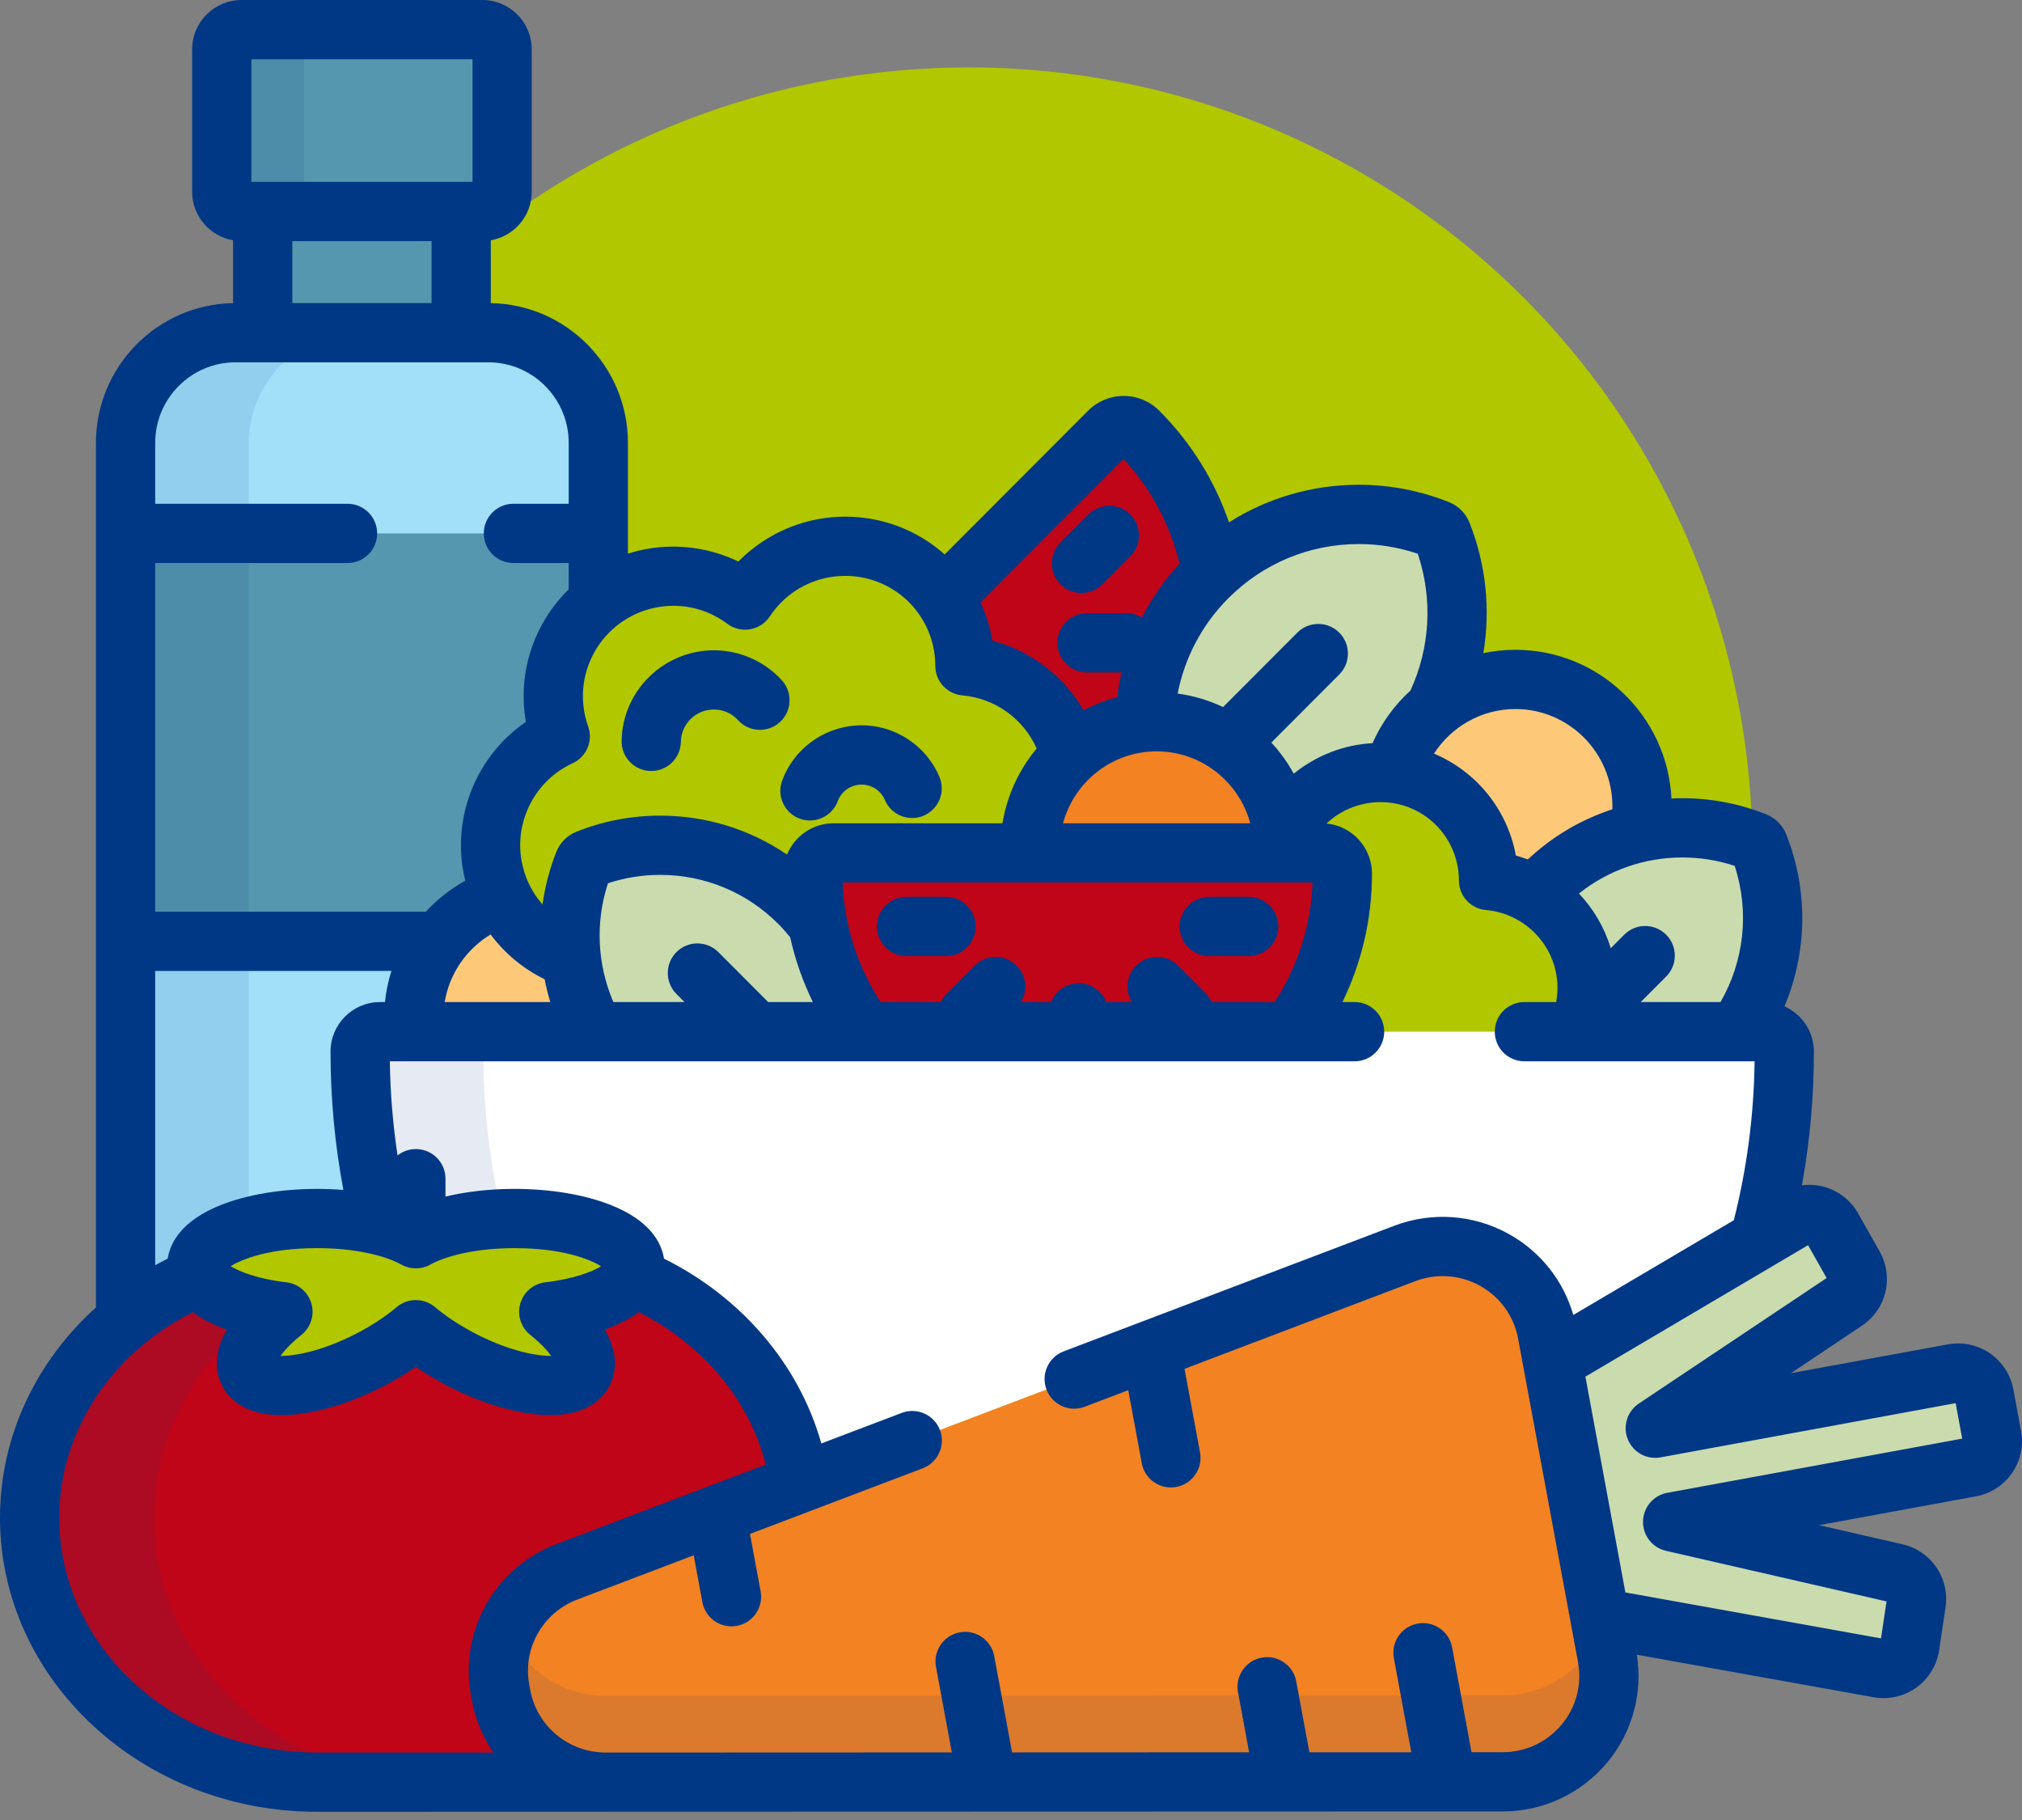 <svg width="120" height="108" viewBox="0 0 120 108" fill="none" xmlns="http://www.w3.org/2000/svg">
<rect x="0" y="0" width="120" height="108" fill="#808080" stroke="none"/>
<circle cx="57.5" cy="50.5" r="46.5" fill="#B1C700"/>
<path d="M27.37 12.549H15.59V19.743H27.37V12.549Z" fill="#5597AE"/>
<path d="M29.8 11.376C29.8 12.021 29.273 12.548 28.628 12.548H14.333C13.688 12.548 13.161 12.021 13.161 11.376V2.93C13.161 2.285 13.688 1.758 14.333 1.758H28.628C29.272 1.758 29.8 2.285 29.8 2.93L29.8 11.376Z" fill="#5597AE"/>
<g opacity="0.1">
<path d="M18.049 11.376V2.93C18.049 2.285 18.576 1.758 19.221 1.758H14.333C13.688 1.758 13.161 2.285 13.161 2.93V11.376C13.161 12.021 13.688 12.548 14.333 12.548H19.221C18.576 12.548 18.049 12.021 18.049 11.376Z" fill="#003885"/>
</g>
<path d="M11.852 75.747C11.74 75.549 11.676 75.343 11.676 75.131C11.676 73.572 14.878 72.307 18.828 72.307C20.23 72.307 21.535 72.468 22.638 72.743C21.8 69.395 21.374 65.939 21.374 62.4C21.374 61.749 21.9 61.221 22.55 61.221H24.6C24.571 60.952 24.555 60.679 24.555 60.403C24.555 57.032 26.765 54.179 29.811 53.218C29.536 52.643 29.333 52.023 29.218 51.364C28.657 48.122 30.392 45.011 33.249 43.693C33.115 43.318 33.01 42.926 32.94 42.52C32.482 39.877 33.55 37.321 35.509 35.752V26.281C35.509 22.684 32.573 19.742 28.984 19.742H13.977C10.388 19.742 7.452 22.684 7.452 26.281V78.371C8.755 77.3 10.237 76.412 11.852 75.747Z" fill="#A2DFF9"/>
<path d="M29.81 53.218C29.535 52.644 29.332 52.023 29.218 51.365C28.656 48.122 30.391 45.012 33.249 43.694C33.114 43.318 33.01 42.927 32.939 42.521C32.481 39.878 33.55 37.322 35.508 35.753V31.653H7.452V55.86H26.077C27.008 54.629 28.307 53.693 29.81 53.218Z" fill="#5597AE"/>
<path opacity="0.1" d="M11.852 75.747C11.74 75.549 11.676 75.343 11.676 75.131C11.676 74.168 12.899 73.317 14.765 72.808V26.281C14.765 22.684 17.701 19.742 21.29 19.742H13.977C10.388 19.742 7.452 22.684 7.452 26.281V78.371C8.755 77.3 10.237 76.412 11.852 75.747Z" fill="#003885"/>
<path d="M57.162 38.304C57.233 38.71 57.265 39.114 57.266 39.513C60.227 39.773 62.779 41.88 63.526 44.846C64.704 43.747 66.235 43.023 67.931 42.863C68.033 39.688 69.318 36.599 71.65 34.262C71.735 34.177 71.822 34.094 71.909 34.012C71.371 30.934 69.922 27.986 67.556 25.614C67.076 25.134 66.299 25.134 65.82 25.614L55.994 35.462C56.569 36.287 56.979 37.247 57.162 38.304Z" fill="#C00518"/>
<path d="M68.643 42.828C72.072 42.828 74.962 45.131 75.864 48.276C76.104 48.412 76.336 48.561 76.556 48.725C77.499 47.303 79.003 46.254 80.818 45.937C81.302 45.853 81.782 45.827 82.253 45.851C82.421 45.7 82.586 45.545 82.747 45.385C82.793 45.338 82.837 45.29 82.883 45.243C83.345 43.987 84.132 42.889 85.141 42.05C86.725 38.861 86.933 35.088 85.573 31.657C85.552 31.605 85.521 31.559 85.483 31.52C85.444 31.481 85.398 31.45 85.346 31.43C80.62 29.547 75.244 30.659 71.65 34.262C69.317 36.599 68.033 39.688 67.93 42.863C68.165 42.841 68.403 42.828 68.643 42.828Z" fill="#CADBAE"/>
<path d="M91.588 52.555C93.187 50.952 95.171 49.888 97.284 49.412C97.391 48.907 97.45 48.386 97.45 47.849C97.45 43.69 94.086 40.317 89.935 40.317C86.463 40.317 83.542 42.679 82.68 45.886C85.427 46.211 87.751 48.297 88.247 51.159C88.311 51.526 88.34 51.891 88.341 52.251C89.315 52.336 90.239 52.646 91.054 53.132C91.226 52.936 91.402 52.742 91.588 52.555Z" fill="#FDC979"/>
<path d="M29.811 53.218C26.764 54.179 24.555 57.032 24.555 60.403C24.555 60.68 24.571 60.952 24.6 61.221H35.301C34.549 59.869 34.079 58.386 33.903 56.863C32.127 56.25 30.638 54.946 29.811 53.218Z" fill="#FDC979"/>
<path d="M104.375 50.163C104.357 50.116 104.328 50.073 104.292 50.037C104.257 50.002 104.214 49.973 104.167 49.954C99.826 48.225 94.889 49.246 91.588 52.555C91.402 52.742 91.225 52.936 91.054 53.133C92.608 54.056 93.766 55.623 94.099 57.543C94.322 58.835 94.142 60.103 93.649 61.221H103.078C105.319 58.028 105.848 53.878 104.375 50.163Z" fill="#CADBAE"/>
<path d="M29.811 53.218C26.764 54.179 24.555 57.032 24.555 60.403C24.555 60.68 24.571 60.952 24.6 61.221H35.301C34.549 59.869 34.079 58.386 33.903 56.863C32.127 56.25 30.638 54.946 29.811 53.218Z" fill="#FDC979"/>
<path d="M34.652 51.197C34.67 51.15 34.699 51.107 34.735 51.071C34.77 51.036 34.813 51.007 34.861 50.988C39.201 49.26 44.138 50.281 47.439 53.589C47.838 53.989 48.203 54.414 48.534 54.857C48.344 53.881 48.242 52.873 48.242 51.842C48.242 51.163 48.791 50.612 49.469 50.612H61.134C61.132 50.528 61.128 50.445 61.128 50.361C61.128 48.183 62.051 46.222 63.526 44.847C62.779 41.88 60.226 39.773 57.265 39.513C57.265 39.114 57.232 38.71 57.162 38.304C56.492 34.437 52.809 31.849 48.937 32.523C46.926 32.873 45.263 34.034 44.218 35.609C42.705 34.479 40.748 33.949 38.737 34.298C34.865 34.972 32.269 38.654 32.94 42.52C33.01 42.927 33.115 43.318 33.249 43.693C30.392 45.012 28.656 48.122 29.218 51.364C29.675 54.003 31.537 56.046 33.904 56.863C33.687 54.98 33.923 53.035 34.652 51.197Z" fill="#B1C700"/>
<path d="M94.098 57.544C93.591 54.615 91.171 52.5 88.341 52.251C88.34 51.891 88.311 51.526 88.247 51.16C87.642 47.667 84.316 45.329 80.819 45.938C79.003 46.254 77.5 47.303 76.556 48.726C76.336 48.561 76.104 48.412 75.864 48.277C76.054 48.939 76.158 49.638 76.158 50.361C76.158 50.445 76.154 50.528 76.152 50.612H78.438C79.115 50.612 79.665 51.163 79.665 51.842C79.665 55.353 78.511 58.6 76.565 61.221H93.649C94.141 60.104 94.322 58.836 94.098 57.544Z" fill="#B1C700"/>
<path d="M76.152 50.611C76.154 50.528 76.158 50.445 76.158 50.361C76.158 46.2 72.793 42.828 68.643 42.828C64.493 42.828 61.128 46.2 61.128 50.361C61.128 50.445 61.132 50.528 61.134 50.611H76.152Z" fill="#F38222"/>
<path d="M48.534 54.857C48.203 54.413 47.838 53.989 47.439 53.589C44.138 50.281 39.2 49.26 34.86 50.988C34.813 51.007 34.77 51.035 34.734 51.071C34.699 51.107 34.67 51.149 34.651 51.197C33.333 54.522 33.62 58.196 35.301 61.221H50.843C50.828 60.941 50.799 60.661 50.764 60.383C49.693 58.728 48.924 56.86 48.534 54.857Z" fill="#CADBAE"/>
<path d="M76.565 61.221C78.511 58.599 79.665 55.353 79.665 51.842C79.665 51.163 79.116 50.612 78.438 50.612H49.469C48.791 50.612 48.242 51.163 48.242 51.842C48.242 55.353 49.396 58.599 51.342 61.221H76.565Z" fill="#C00518"/>
<path d="M24.679 73.509C25.973 72.782 28.112 72.308 30.531 72.308C34.48 72.308 37.682 73.572 37.682 75.132C37.682 75.343 37.618 75.549 37.506 75.747C42.809 77.932 46.677 82.532 47.455 88.025L83.369 74.382C85.12 73.717 87.076 73.861 88.709 74.775C90.343 75.689 91.484 77.278 91.824 79.113L92.136 80.802L104.419 73.552C105.398 69.953 105.892 66.225 105.892 62.4C105.892 61.749 105.365 61.221 104.715 61.221H22.55C21.9 61.221 21.373 61.749 21.373 62.4C21.373 65.94 21.8 69.395 22.638 72.743C23.44 72.943 24.135 73.203 24.679 73.509Z" fill="white"/>
<g opacity="0.1">
<path d="M24.679 73.509C25.849 72.852 27.709 72.403 29.843 72.322C29.073 69.106 28.684 65.791 28.684 62.4C28.684 61.749 29.211 61.221 29.861 61.221H22.55C21.9 61.221 21.373 61.749 21.373 62.4C21.373 65.94 21.8 69.395 22.638 72.743C23.44 72.943 24.135 73.203 24.679 73.509Z" fill="#003885"/>
</g>
<path d="M29.741 100.613L29.68 100.286C29.128 97.304 30.793 94.355 33.637 93.275L47.455 88.025C46.678 82.532 42.81 77.932 37.507 75.747C36.942 76.748 35.036 77.55 32.567 77.839C34.377 79.287 35.205 80.808 34.467 81.64C33.491 82.743 30.138 82.219 26.98 80.471C26.095 79.98 25.317 79.446 24.68 78.906C24.042 79.446 23.266 79.98 22.379 80.471C19.221 82.219 15.869 82.743 14.892 81.64C14.155 80.808 14.983 79.287 16.792 77.839C14.324 77.55 12.417 76.748 11.853 75.747C5.904 78.198 1.758 83.686 1.758 90.067C1.758 98.732 9.398 105.756 18.822 105.756H30.538C31.716 105.756 32.867 105.646 33.977 105.438C31.834 104.736 30.168 102.922 29.741 100.613Z" fill="#C00518"/>
<path d="M29.741 100.612C30.293 103.594 32.904 105.757 35.948 105.756L89.177 105.736C91.05 105.735 92.827 104.905 94.025 103.471C95.223 102.037 95.72 100.147 95.38 98.312L91.824 79.113C91.484 77.278 90.343 75.689 88.71 74.775C87.076 73.861 85.12 73.717 83.37 74.382L33.637 93.274C30.793 94.355 29.128 97.304 29.68 100.285L29.741 100.612Z" fill="#F38222"/>
<path opacity="0.1" d="M9.141 90.067C9.141 85.029 11.726 80.549 15.741 77.679C13.79 77.309 12.334 76.601 11.852 75.747C5.904 78.198 1.758 83.686 1.758 90.067C1.758 98.732 9.398 105.756 18.822 105.756H26.205C16.781 105.756 9.141 98.732 9.141 90.067Z" fill="#003885"/>
<path d="M37.682 75.132C37.682 73.572 34.48 72.308 30.53 72.308C28.111 72.308 25.973 72.783 24.679 73.509C23.385 72.783 21.247 72.308 18.828 72.308C14.878 72.308 11.676 73.572 11.676 75.132C11.676 76.412 13.834 77.493 16.791 77.839C14.982 79.287 14.154 80.808 14.891 81.64C15.868 82.743 19.221 82.219 22.378 80.471C23.265 79.98 24.042 79.446 24.679 78.906C25.316 79.446 26.093 79.98 26.98 80.471C30.138 82.219 33.49 82.743 34.466 81.64C35.204 80.808 34.376 79.287 32.566 77.839C35.525 77.492 37.682 76.412 37.682 75.132Z" fill="#B1C700"/>
<path d="M118.215 85.235L117.757 82.764C117.599 81.91 116.777 81.347 115.92 81.504L98.235 84.752L109.527 77.204C110.062 76.846 110.31 76.215 110.2 75.615C110.169 75.448 110.11 75.285 110.023 75.13L108.744 72.867C108.537 72.498 108.188 72.228 107.778 72.119C107.368 72.01 106.931 72.069 106.565 72.285L92.137 80.803L94.953 96.011L111.503 98.985C111.923 99.061 112.356 98.963 112.702 98.716C113.049 98.468 113.281 98.091 113.343 97.67L113.724 95.115C113.75 94.939 113.746 94.765 113.716 94.6C113.604 93.999 113.146 93.498 112.518 93.354L99.265 90.314L116.95 87.065C117.807 86.908 118.373 86.089 118.215 85.235Z" fill="#CADBAE"/>
<g opacity="0.1">
<path d="M95.061 96.59C94.816 97.221 94.469 97.815 94.025 98.347C92.827 99.781 91.05 100.611 89.177 100.611L35.948 100.632C33.326 100.633 31.029 99.026 30.088 96.675C29.612 97.782 29.448 99.03 29.68 100.286L29.741 100.612C30.293 103.594 32.904 105.757 35.948 105.756L89.177 105.736C91.05 105.735 92.826 104.905 94.025 103.471C95.223 102.037 95.72 100.147 95.379 98.312L95.061 96.59Z" fill="#003885"/>
</g>
<path d="M38.619 45.752C38.63 45.752 38.639 45.752 38.65 45.752C39.607 45.752 40.39 44.984 40.407 44.023C40.425 42.948 41.309 42.085 42.395 42.104C42.937 42.112 43.437 42.337 43.802 42.737C44.457 43.454 45.569 43.505 46.286 42.85C47.002 42.195 47.053 41.083 46.398 40.366C45.387 39.26 43.948 38.612 42.45 38.589C39.436 38.55 36.943 40.953 36.891 43.964C36.875 44.935 37.649 45.735 38.619 45.752Z" fill="#003885"/>
<path d="M47.457 48.578C47.659 48.652 47.865 48.688 48.068 48.688C48.783 48.688 49.454 48.249 49.717 47.541C50.005 46.762 50.876 46.364 51.654 46.651C52.045 46.795 52.351 47.086 52.514 47.471C52.894 48.364 53.927 48.781 54.82 48.401C55.713 48.021 56.129 46.988 55.75 46.095C55.211 44.828 54.162 43.829 52.871 43.352C50.276 42.395 47.382 43.725 46.421 46.318C46.083 47.228 46.547 48.24 47.457 48.578Z" fill="#003885"/>
<path d="M64.18 35.189C64.631 35.189 65.081 35.017 65.425 34.673L67.082 33.013C67.768 32.325 67.766 31.212 67.079 30.527C66.392 29.841 65.279 29.842 64.594 30.529L62.936 32.19C62.251 32.877 62.252 33.99 62.939 34.675C63.282 35.018 63.731 35.189 64.18 35.189Z" fill="#003885"/>
<path d="M56.143 53.22H53.8C52.829 53.22 52.042 54.007 52.042 54.977C52.042 55.948 52.829 56.735 53.8 56.735H56.143C57.114 56.735 57.901 55.948 57.901 54.977C57.901 54.007 57.114 53.22 56.143 53.22Z" fill="#003885"/>
<path d="M71.763 56.735H74.106C75.077 56.735 75.864 55.948 75.864 54.977C75.864 54.007 75.077 53.22 74.106 53.22H71.763C70.792 53.22 70.005 54.007 70.005 54.977C70.005 55.948 70.792 56.735 71.763 56.735Z" fill="#003885"/>
<path d="M119.944 84.915L119.486 82.444C119.194 80.865 117.815 79.72 116.208 79.72C116.006 79.72 115.803 79.738 115.602 79.775L106.284 81.487L110.504 78.666C111.61 77.926 112.169 76.604 111.928 75.292C111.861 74.933 111.735 74.588 111.553 74.265L110.276 72.004C109.839 71.227 109.092 70.65 108.231 70.421C107.809 70.308 107.368 70.283 106.938 70.339C107.408 67.746 107.65 65.097 107.65 62.401C107.65 61.204 106.93 60.174 105.903 59.717C107.246 56.523 107.337 52.866 106.01 49.518C105.902 49.245 105.742 49.002 105.535 48.795C105.33 48.59 105.09 48.431 104.817 48.322C103.227 47.688 101.555 47.367 99.848 47.367C99.63 47.367 99.413 47.373 99.196 47.383C98.953 42.477 94.892 38.56 89.935 38.56C89.282 38.56 88.646 38.63 88.031 38.759C88.458 36.204 88.207 33.532 87.212 31.023C87.105 30.747 86.944 30.499 86.726 30.277C86.516 30.067 86.27 29.905 85.997 29.797C84.283 29.114 82.482 28.768 80.644 28.768C77.874 28.768 75.225 29.547 72.938 30.995C72.103 28.574 70.725 26.302 68.8 24.372C68.236 23.808 67.486 23.496 66.688 23.496C65.89 23.496 65.14 23.808 64.575 24.373L56.064 32.903C54.489 31.498 52.417 30.659 50.167 30.659C49.657 30.659 49.141 30.703 48.635 30.791C46.802 31.111 45.114 32.008 43.821 33.322C42.162 32.522 40.262 32.249 38.436 32.567C38.035 32.637 37.645 32.735 37.266 32.855V26.282C37.266 21.755 33.628 18.066 29.128 17.988V14.26C30.505 14.022 31.557 12.821 31.557 11.376V2.93C31.557 1.314 30.243 0 28.628 0H14.333C12.717 0 11.403 1.314 11.403 2.93V11.376C11.403 12.821 12.455 14.022 13.833 14.26V17.988C9.332 18.065 5.694 21.754 5.694 26.281V77.585C2.185 80.754 0 85.177 0 90.067C0 99.687 8.443 107.514 18.822 107.514L89.178 107.493C91.579 107.492 93.838 106.437 95.374 104.598C96.87 102.808 97.506 100.483 97.14 98.19L111.192 100.715C111.387 100.75 111.586 100.768 111.783 100.768C112.484 100.768 113.156 100.553 113.724 100.146C114.455 99.624 114.95 98.816 115.082 97.929L115.463 95.375C115.517 95.009 115.511 94.641 115.445 94.28C115.203 92.974 114.208 91.938 112.911 91.64L107.958 90.504L117.267 88.794C118.145 88.633 118.907 88.14 119.412 87.406C119.917 86.674 120.105 85.789 119.944 84.915ZM99.848 50.882C100.907 50.882 101.947 51.05 102.947 51.38C103.841 54.102 103.506 57.038 102.107 59.463H97.371L98.882 57.949C99.568 57.262 99.567 56.148 98.879 55.463C98.192 54.777 97.079 54.778 96.394 55.466L95.594 56.267C95.219 55.033 94.565 53.928 93.705 53.022C95.45 51.636 97.591 50.882 99.848 50.882ZM89.935 42.075C93.11 42.075 95.692 44.666 95.692 47.85C95.692 47.909 95.69 47.967 95.688 48.026C93.835 48.628 92.127 49.635 90.671 51.002C90.439 50.914 90.204 50.833 89.962 50.766C89.448 47.988 87.576 45.761 85.103 44.721C86.129 43.131 87.91 42.075 89.935 42.075ZM80.644 32.284C81.837 32.284 83.011 32.477 84.141 32.859C85.05 35.561 84.864 38.463 83.707 40.977C82.755 41.844 81.982 42.906 81.455 44.099C81.141 44.117 80.827 44.152 80.517 44.206C79.139 44.446 77.855 45.043 76.78 45.91C76.414 45.24 75.965 44.621 75.451 44.064L79.482 40.024C80.167 39.337 80.166 38.224 79.479 37.538C78.791 36.852 77.678 36.854 76.993 37.541L72.587 41.957C71.749 41.561 70.842 41.285 69.89 41.156C70.302 39.059 71.319 37.082 72.894 35.504C74.966 33.427 77.718 32.284 80.644 32.284ZM67.174 59.463H65.65C65.394 58.81 64.759 58.347 64.015 58.347C63.271 58.347 62.636 58.811 62.38 59.463H60.587C61.004 58.785 60.919 57.887 60.332 57.301C59.645 56.615 58.532 56.616 57.846 57.303L56.189 58.964C56.04 59.113 55.926 59.283 55.842 59.463H52.264C50.924 57.407 50.106 54.98 50.01 52.369H77.897C77.8 54.98 76.982 57.407 75.642 59.463H71.919C71.835 59.283 71.721 59.113 71.572 58.964L69.915 57.303C69.229 56.616 68.117 56.614 67.43 57.3C66.842 57.887 66.757 58.785 67.174 59.463ZM63.086 48.854C63.748 46.398 65.988 44.586 68.643 44.586C71.298 44.586 73.537 46.398 74.2 48.854H63.086ZM66.68 27.239C68.352 29.047 69.458 31.192 70 33.447C69.103 34.422 68.357 35.5 67.769 36.647C67.502 36.483 67.189 36.387 66.853 36.387H64.511C63.54 36.387 62.753 37.174 62.753 38.145C62.753 39.116 63.54 39.903 64.511 39.903H66.566C66.45 40.388 66.361 40.88 66.295 41.374C65.597 41.558 64.931 41.819 64.307 42.151C63.135 40.129 61.195 38.623 58.896 38.018C58.896 38.013 58.895 38.008 58.894 38.003C58.756 37.208 58.516 36.453 58.188 35.752L66.68 27.239ZM39.039 36.03C39.346 35.976 39.658 35.949 39.966 35.949C41.124 35.949 42.23 36.319 43.166 37.017C43.553 37.306 44.042 37.423 44.518 37.341C44.995 37.258 45.416 36.983 45.683 36.58C46.508 35.336 47.771 34.51 49.238 34.254C49.546 34.201 49.858 34.174 50.167 34.174C52.772 34.174 54.985 36.037 55.43 38.605C55.481 38.899 55.507 39.205 55.508 39.516C55.509 40.426 56.205 41.184 57.112 41.264C59.077 41.436 60.75 42.673 61.525 44.416C60.487 45.662 59.767 47.183 59.494 48.854H49.469C48.223 48.854 47.154 49.623 46.708 50.712C44.502 49.21 41.903 48.401 39.179 48.401C37.472 48.401 35.801 48.722 34.209 49.356C33.939 49.464 33.697 49.623 33.492 49.828C33.283 50.037 33.123 50.282 33.018 50.55C32.613 51.57 32.344 52.619 32.198 53.674C31.568 52.957 31.124 52.065 30.951 51.064C30.537 48.679 31.786 46.305 33.986 45.289C34.812 44.908 35.211 43.958 34.904 43.101C34.801 42.813 34.723 42.517 34.672 42.22C34.168 39.314 36.127 36.537 39.039 36.03ZM40.145 58.983L40.624 59.463H36.402C35.455 57.264 35.311 54.761 36.08 52.414C37.082 52.083 38.122 51.916 39.179 51.916C41.828 51.916 44.319 52.951 46.194 54.831C46.444 55.081 46.676 55.343 46.894 55.614C47.192 56.962 47.65 58.25 48.24 59.463H45.59L42.633 56.499C41.947 55.812 40.834 55.81 40.148 56.496C39.46 57.182 39.459 58.295 40.145 58.983ZM29.117 55.453C29.959 56.581 31.058 57.492 32.323 58.11C32.413 58.566 32.523 59.018 32.659 59.463H26.392C26.672 57.761 27.696 56.309 29.117 55.453ZM14.919 3.516H28.042V10.79H14.919V3.516ZM25.612 14.306V17.984H17.349V14.306H25.612ZM9.21 33.41H20.625C21.596 33.41 22.383 32.623 22.383 31.652C22.383 30.681 21.596 29.894 20.625 29.894H9.21V26.281C9.21 23.645 11.349 21.5 13.977 21.5H28.984C31.612 21.5 33.751 23.645 33.751 26.281V29.894H30.469C29.498 29.894 28.711 30.681 28.711 31.652C28.711 32.623 29.498 33.41 30.469 33.41H33.751V34.97C31.737 36.945 30.691 39.841 31.207 42.819C31.208 42.825 31.209 42.831 31.21 42.837C28.39 44.772 26.888 48.212 27.486 51.665C27.521 51.866 27.565 52.065 27.613 52.261C26.735 52.745 25.946 53.37 25.27 54.102H9.21V33.41ZM9.21 57.617H23.229C23.042 58.21 22.91 58.827 22.846 59.463H22.55C20.932 59.463 19.616 60.781 19.616 62.4C19.616 65.191 19.875 67.931 20.378 70.612C19.873 70.572 19.355 70.55 18.828 70.55C16.702 70.55 14.677 70.887 13.125 71.5C10.752 72.437 10.096 73.767 9.953 74.688C9.702 74.813 9.455 74.945 9.21 75.08L9.21 57.617ZM31.469 79.211C32.102 79.718 32.489 80.148 32.713 80.459C32.692 80.459 32.67 80.46 32.648 80.46C31.653 80.46 29.865 80.058 27.832 78.933C27.076 78.514 26.378 78.04 25.816 77.564C25.16 77.008 24.198 77.009 23.543 77.564C22.981 78.041 22.284 78.514 21.527 78.933C19.494 80.058 17.707 80.46 16.712 80.46C16.689 80.46 16.668 80.459 16.646 80.459C16.87 80.148 17.257 79.718 17.89 79.211C18.444 78.768 18.677 78.036 18.482 77.355C18.286 76.673 17.701 76.175 16.997 76.093C15.281 75.892 14.197 75.455 13.689 75.137C14.325 74.741 15.934 74.065 18.829 74.065C21.226 74.065 22.979 74.569 23.819 75.041C24.354 75.341 25.006 75.341 25.54 75.042C26.381 74.57 28.134 74.066 30.532 74.066C33.427 74.066 35.035 74.742 35.671 75.138C35.164 75.456 34.079 75.892 32.363 76.093C31.659 76.176 31.073 76.673 30.878 77.355C30.682 78.037 30.915 78.769 31.469 79.211ZM3.516 90.067C3.516 84.817 6.724 80.239 11.448 77.865C11.99 78.269 12.667 78.619 13.469 78.9C13.151 79.444 12.929 80.028 12.877 80.638C12.808 81.448 13.056 82.218 13.576 82.806C14.263 83.582 15.319 83.975 16.712 83.975C18.569 83.975 21.006 83.24 23.23 82.009C23.742 81.725 24.227 81.426 24.68 81.113C25.133 81.426 25.617 81.725 26.129 82.009C28.354 83.24 30.79 83.975 32.648 83.975H32.648C34.041 83.975 35.096 83.582 35.783 82.806C36.304 82.219 36.552 81.449 36.482 80.638C36.43 80.028 36.209 79.444 35.89 78.9C36.693 78.618 37.369 78.269 37.912 77.865C41.658 79.748 44.45 83.017 45.445 86.909L33.013 91.631C29.374 93.014 27.245 96.789 27.952 100.607L28.013 100.932C28.222 102.061 28.663 103.097 29.279 103.998H18.822C10.382 103.998 3.516 97.749 3.516 90.067ZM92.676 102.344C91.809 103.382 90.533 103.977 89.176 103.978L87.331 103.978L86.179 97.755C86.002 96.8 85.085 96.169 84.13 96.346C83.176 96.523 82.545 97.44 82.722 98.395L83.756 103.98L77.708 103.982L76.929 99.773C76.752 98.819 75.835 98.188 74.88 98.365C73.926 98.542 73.295 99.459 73.472 100.413L74.132 103.983L60.064 103.989L59.005 98.273C58.828 97.318 57.912 96.688 56.957 96.865C56.002 97.041 55.372 97.959 55.548 98.913L56.489 103.99L35.947 103.998C35.947 103.998 35.946 103.998 35.946 103.998C33.749 103.998 31.867 102.44 31.469 100.291L31.409 99.966C31.011 97.82 32.211 95.697 34.261 94.918L41.169 92.293L41.684 95.071C41.841 95.917 42.58 96.509 43.41 96.509C43.517 96.509 43.624 96.499 43.733 96.479C44.687 96.302 45.318 95.385 45.141 94.43L44.51 91.024L54.765 87.129C55.672 86.784 56.128 85.769 55.784 84.861C55.439 83.953 54.422 83.497 53.516 83.842L48.744 85.655C47.406 80.915 43.966 76.956 39.406 74.688C39.262 73.767 38.606 72.436 36.233 71.499C34.682 70.887 32.657 70.549 30.531 70.549C29.068 70.549 27.671 70.711 26.438 71.005V69.943C26.438 68.973 25.651 68.186 24.68 68.186C24.269 68.186 23.893 68.327 23.594 68.563C23.317 66.729 23.161 64.867 23.136 62.978H80.39C81.361 62.978 82.148 62.191 82.148 61.221C82.148 60.25 81.361 59.463 80.39 59.463H79.671C80.79 57.157 81.423 54.573 81.423 51.841C81.423 50.29 80.236 49.013 78.724 48.868C79.382 48.247 80.204 47.828 81.12 47.669C81.388 47.622 81.661 47.598 81.93 47.598C84.199 47.598 86.128 49.222 86.515 51.458C86.56 51.717 86.583 51.984 86.583 52.253C86.584 53.163 87.28 53.922 88.187 54.002C90.288 54.186 92.006 55.766 92.367 57.843C92.462 58.396 92.45 58.941 92.354 59.463H90.468C89.497 59.463 88.711 60.25 88.711 61.221C88.711 62.191 89.497 62.978 90.468 62.978H104.131C104.087 66.203 103.672 69.353 102.897 72.409L93.371 78.032C92.788 76.004 91.434 74.284 89.568 73.24C87.475 72.069 84.988 71.886 82.745 72.738L63.126 80.191C62.218 80.536 61.762 81.551 62.107 82.459C62.451 83.367 63.468 83.822 64.374 83.478L66.959 82.496L67.761 86.829C67.918 87.675 68.657 88.267 69.487 88.267C69.594 88.267 69.701 88.257 69.81 88.237C70.764 88.061 71.395 87.144 71.218 86.189L70.299 81.227L83.993 76.025C85.262 75.543 86.668 75.646 87.851 76.308C89.032 76.969 89.85 78.108 90.095 79.433L93.651 98.632C93.897 99.956 93.541 101.309 92.676 102.344ZM98.948 88.585C98.127 88.736 97.526 89.442 97.508 90.275C97.49 91.109 98.06 91.841 98.872 92.027L111.96 95.029L111.633 97.222L96.461 94.496L94.089 81.691L107.304 73.89L108.405 75.84L97.258 83.29C96.565 83.754 96.293 84.64 96.607 85.413C96.92 86.185 97.733 86.632 98.553 86.481L116.062 83.264L116.452 85.369L98.948 88.585Z" fill="#003885"/>
</svg>
